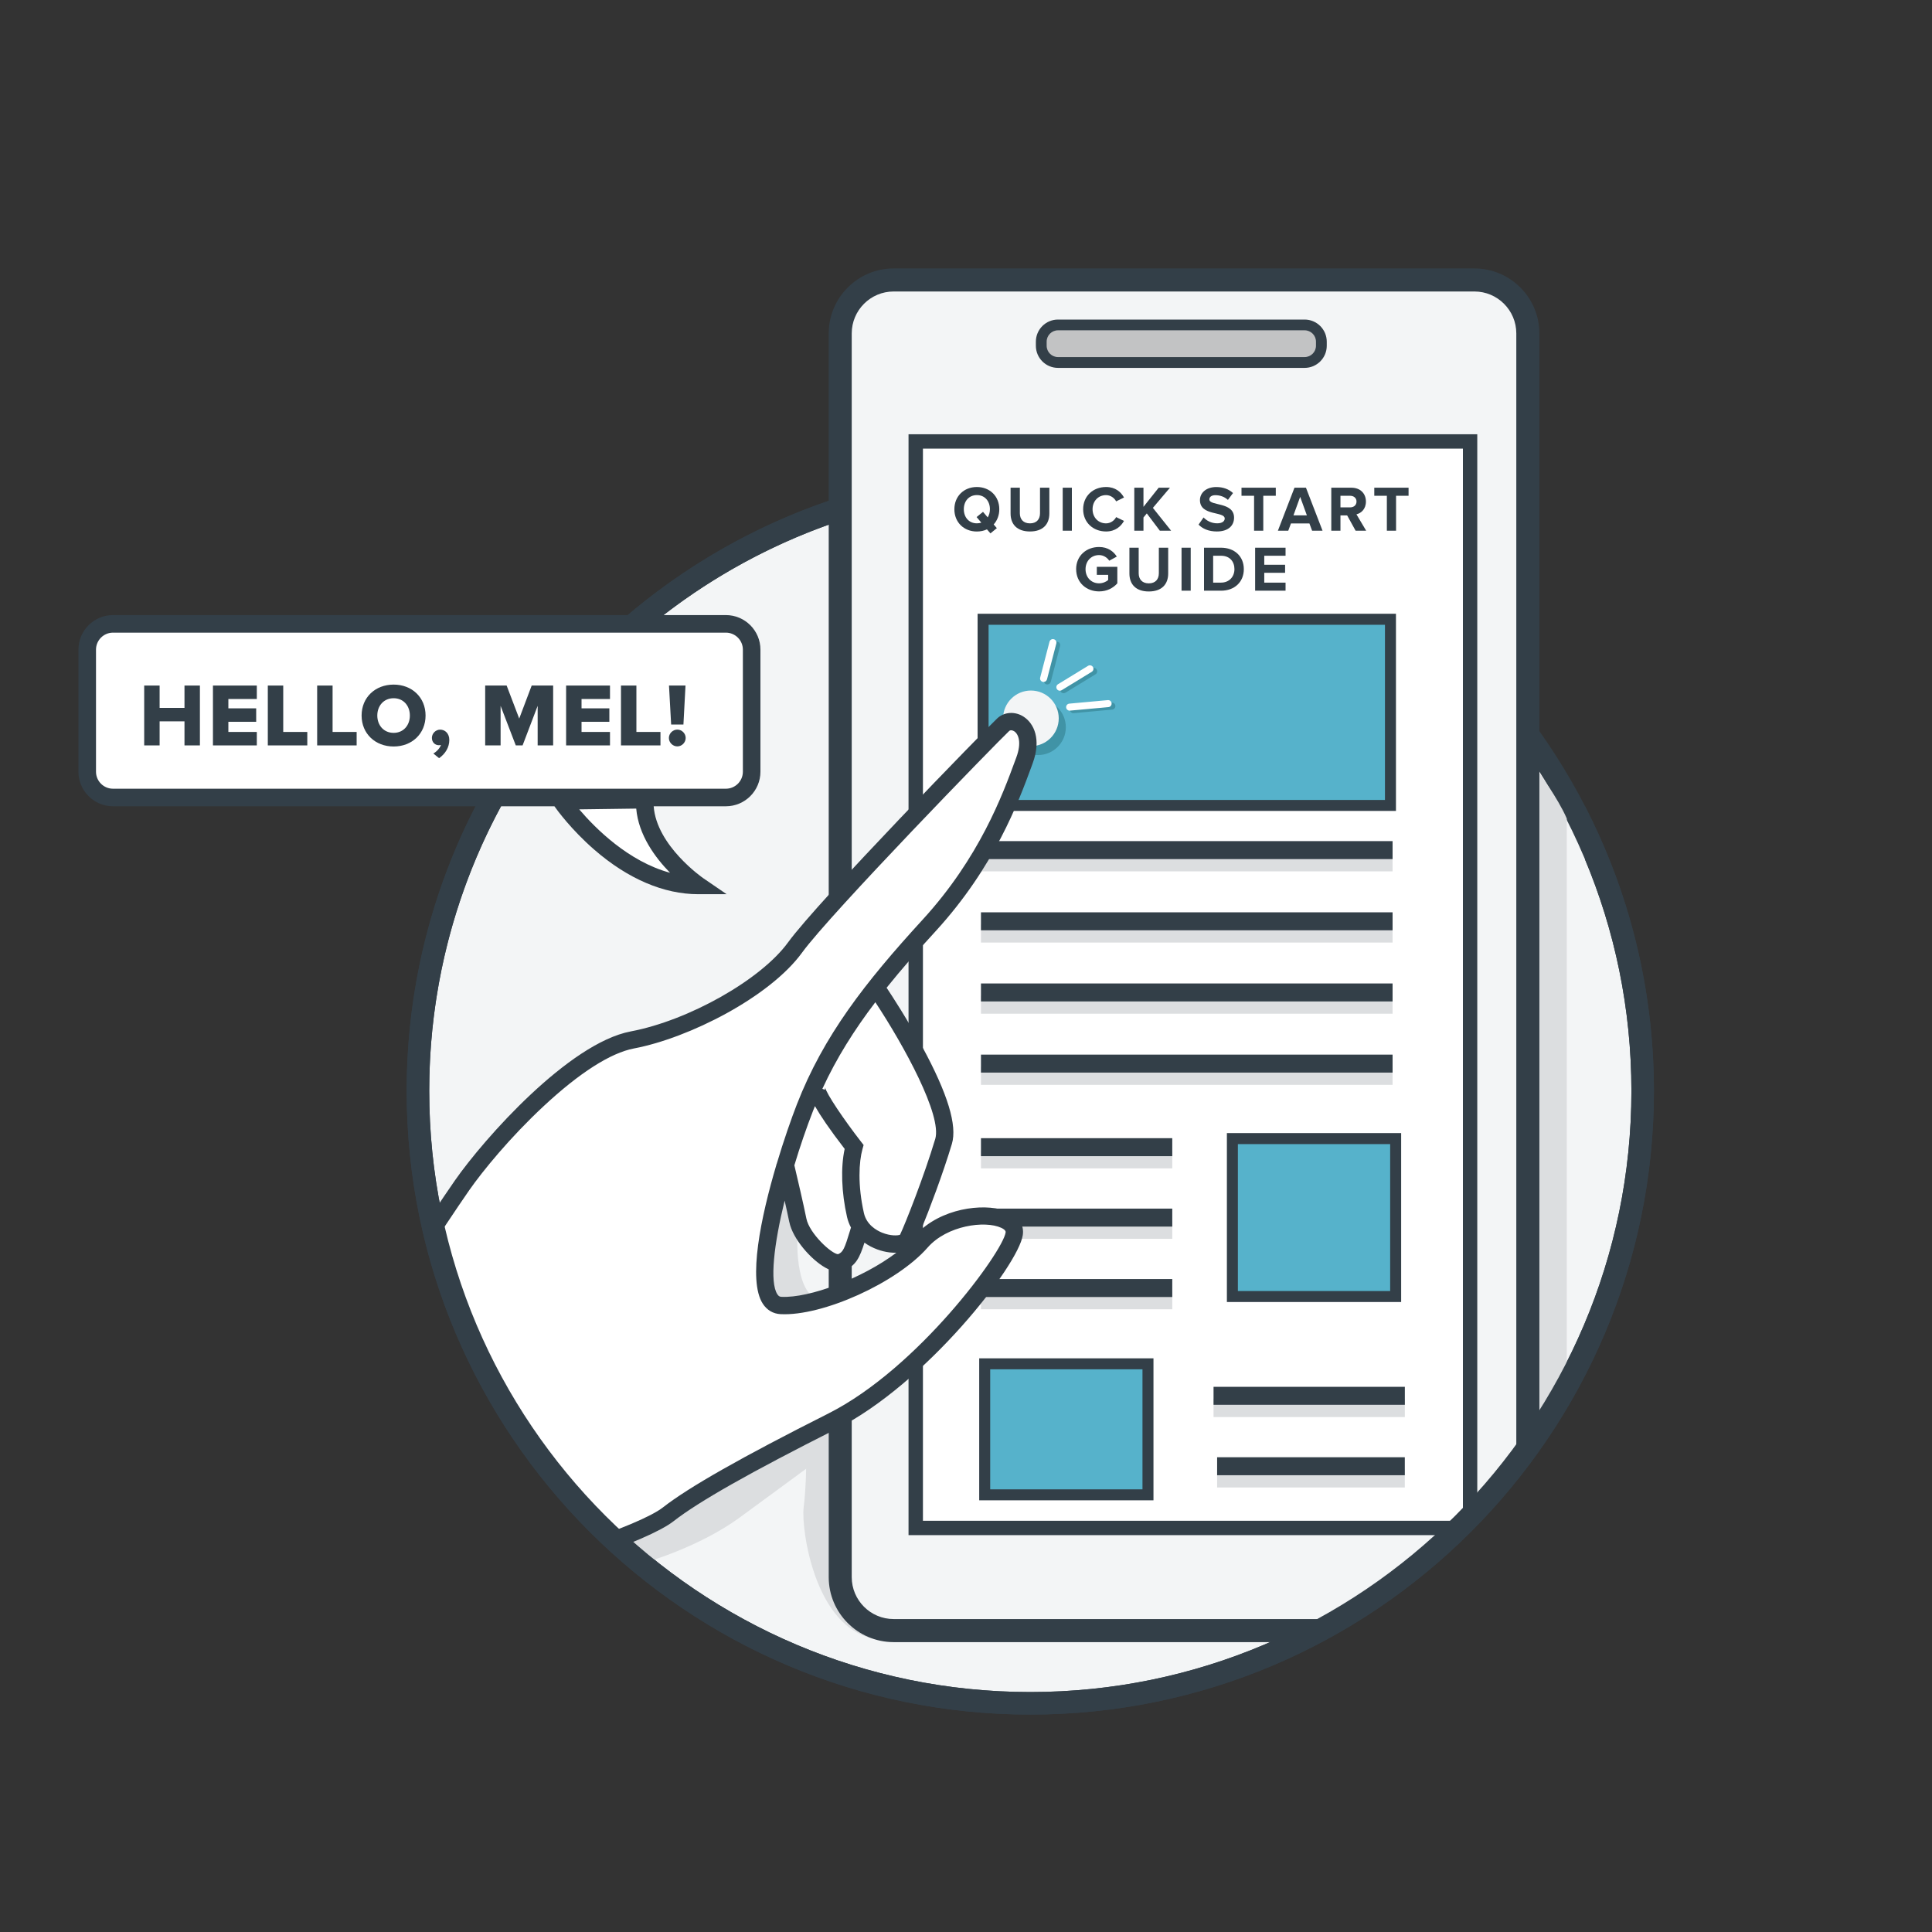 <?xml version="1.0" encoding="UTF-8"?>
<svg id="Layer_1" data-name="Layer 1" xmlns="http://www.w3.org/2000/svg" width="550" height="550" xmlns:xlink="http://www.w3.org/1999/xlink" viewBox="0 0 550 550">
  <rect x="0" y="0" width="550" height="550" fill="#333333" stroke="none"/>
  <defs>
    <style>
      .cls-1 {
        fill: none;
      }

      .cls-2 {
        fill: #f3f5f6;
      }

      .cls-3 {
        fill: #56b2cb;
      }

      .cls-4 {
        fill: #dcdee0;
      }

      .cls-5 {
        fill: #fff;
      }

      .cls-6 {
        fill: #333f48;
      }

      .cls-7 {
        fill: #4093a6;
      }

      .cls-8 {
        fill: #c2c3c4;
      }

      .cls-9 {
        clip-path: url(#clippath);
      }
    </style>
    <clipPath id="clippath">
      <path class="cls-1" d="M487.54,173.37l-27.09-75.56S399.14,13.69,395.58,13.69s-207.45,24.24-207.45,24.24c0,0-21.39,57.74-21.39,69.15,0,5.68,14.14,33.1,28.34,59.47-45.94,31.39-76.1,84.19-76.1,144.03,0,96.28,78.22,170.68,174.49,170.68s174.16-74.4,174.16-170.68c0-39.89,42.44-107.82,19.9-137.2Z"/>
    </clipPath>
  </defs>
  <path class="cls-2" d="M467.64,310.57c0,96.28-78.05,174.33-174.33,174.33s-171.71-77.19-171.71-173.46,75.43-175.19,171.71-175.19,174.33,78.05,174.33,174.33Z"/>
  <path class="cls-6" d="M293.31,488.1c-97.89,0-177.53-79.64-177.53-177.53s79.64-177.53,177.53-177.53,177.53,79.64,177.53,177.53-79.64,177.53-177.53,177.53ZM293.31,139.45c-94.35,0-171.12,76.76-171.12,171.12s76.76,171.12,171.12,171.12,171.12-76.76,171.12-171.12-76.76-171.12-171.12-171.12Z"/>
  <g class="cls-9">
    <path class="cls-4" d="M437.95,219.71s5.54,7.45,8.08,13.31v160.16l-13.78,17.27s-3.96-184.87,5.7-190.73Z"/>
    <path class="cls-4" d="M183.86,444.74s15.21-4.28,26.85-12.83,18.77-13.78,18.77-13.78c0,0,0,5.23-.71,11.17s3.33,36.83,22.81,37.54c0,0-12.59-14.5-12.59-21.39s2.61-43.01,2.61-43.01l-34.69-1.43-37.07,30.65,14.02,13.07Z"/>
    <g>
      <rect class="cls-2" x="239.19" y="79.7" width="195.76" height="384.5" rx="15.21" ry="15.21"/>
      <rect class="cls-5" x="260.69" y="125.68" width="157.81" height="309.29"/>
      <g>
        <rect class="cls-3" x="279.86" y="176.29" width="115.97" height="53"/>
        <path class="cls-6" d="M397.4,230.86h-119.1v-56.13h119.1v56.13ZM281.43,227.73h112.84v-49.87h-112.84v49.87Z"/>
      </g>
      <g>
        <rect class="cls-3" x="350.83" y="324.14" width="46.48" height="44.96"/>
        <path class="cls-6" d="M398.88,370.66h-49.61v-48.09h49.61v48.09ZM352.4,367.53h43.35v-41.83h-43.35v41.83Z"/>
      </g>
      <g>
        <rect class="cls-3" x="280.33" y="388.24" width="46.48" height="37.3"/>
        <path class="cls-6" d="M328.37,427.11h-49.61v-40.43h49.61v40.43ZM281.89,423.98h43.35v-34.17h-43.35v34.17Z"/>
      </g>
      <rect class="cls-4" x="279.26" y="242.94" width="117.18" height="5.12"/>
      <rect class="cls-4" x="279.26" y="263.2" width="117.18" height="5.12"/>
      <rect class="cls-4" x="279.26" y="283.46" width="117.18" height="5.12"/>
      <rect class="cls-4" x="279.26" y="303.72" width="117.18" height="5.12"/>
      <rect class="cls-4" x="279.26" y="327.49" width="54.46" height="5.12"/>
      <rect class="cls-4" x="279.26" y="347.55" width="54.46" height="5.12"/>
      <rect class="cls-4" x="279.26" y="367.61" width="54.46" height="5.12"/>
      <rect class="cls-4" x="345.47" y="398.28" width="54.46" height="5.12"/>
      <rect class="cls-4" x="346.49" y="418.33" width="53.43" height="5.12"/>
      <g>
        <path class="cls-6" d="M271.69,144.97c0-3.69,2.7-6.33,6.4-6.33s6.39,2.64,6.39,6.33c0,1.72-.6,3.23-1.6,4.33l.9,1.05-1.82,1.49-.99-1.14c-.84.39-1.83.61-2.88.61-3.71,0-6.4-2.64-6.4-6.33ZM279.36,148.78l-1.34-1.58,1.82-1.49,1.34,1.58c.4-.64.63-1.45.63-2.33,0-2.29-1.45-4.02-3.71-4.02s-3.72,1.72-3.72,4.02,1.45,4.02,3.72,4.02c.46,0,.88-.07,1.27-.2Z"/>
        <path class="cls-6" d="M287.69,146.18v-7.34h2.64v7.27c0,1.71.99,2.88,2.88,2.88s2.86-1.17,2.86-2.88v-7.27h2.66v7.34c0,3.03-1.8,5.12-5.52,5.12s-5.52-2.09-5.52-5.12Z"/>
        <path class="cls-6" d="M302.53,151.08v-12.24h2.61v12.24h-2.61Z"/>
        <path class="cls-6" d="M308.35,144.97c0-3.78,2.84-6.33,6.53-6.33,2.68,0,4.24,1.45,5.1,2.99l-2.24,1.1c-.51-.99-1.61-1.78-2.86-1.78-2.24,0-3.85,1.71-3.85,4.02s1.61,4.02,3.85,4.02c1.25,0,2.35-.79,2.86-1.78l2.24,1.08c-.86,1.52-2.42,3.01-5.1,3.01-3.69,0-6.53-2.57-6.53-6.33Z"/>
        <path class="cls-6" d="M330.18,151.08l-3.71-4.92-.95,1.16v3.76h-2.61v-12.24h2.61v5.45l4.33-5.45h3.21l-4.86,5.74,5.19,6.5h-3.21Z"/>
        <path class="cls-6" d="M341.2,149.35l1.43-2.04c.86.9,2.2,1.67,3.89,1.67,1.45,0,2.13-.64,2.13-1.36,0-2.13-7.05-.64-7.05-5.25,0-2.04,1.76-3.72,4.64-3.72,1.95,0,3.56.59,4.77,1.71l-1.45,1.95c-.99-.92-2.31-1.34-3.56-1.34-1.1,0-1.72.48-1.72,1.21,0,1.93,7.03.62,7.03,5.19,0,2.24-1.61,3.93-4.9,3.93-2.37,0-4.06-.79-5.21-1.95Z"/>
        <path class="cls-6" d="M357.01,151.08v-9.95h-3.58v-2.29h9.76v2.29h-3.56v9.95h-2.62Z"/>
        <path class="cls-6" d="M373.53,151.08l-.77-2.07h-5.25l-.77,2.07h-2.95l4.72-12.24h3.27l4.72,12.24h-2.95ZM370.13,141.44l-1.91,5.27h3.82l-1.91-5.27Z"/>
        <path class="cls-6" d="M385.91,151.08l-2.4-4.35h-1.91v4.35h-2.61v-12.24h5.73c2.55,0,4.13,1.67,4.13,3.95,0,2.15-1.38,3.32-2.7,3.63l2.77,4.66h-3.01ZM386.17,142.77c0-1.01-.79-1.63-1.82-1.63h-2.75v3.3h2.75c1.03,0,1.82-.62,1.82-1.67Z"/>
        <path class="cls-6" d="M394.81,151.08v-9.95h-3.58v-2.29h9.76v2.29h-3.56v9.95h-2.62Z"/>
        <path class="cls-6" d="M306.35,162.05c0-3.87,2.94-6.33,6.53-6.33,2.53,0,4.13,1.28,5.05,2.73l-2.15,1.17c-.57-.86-1.61-1.6-2.9-1.6-2.24,0-3.85,1.71-3.85,4.02s1.61,4.02,3.85,4.02c1.08,0,2.09-.48,2.59-.94v-1.47h-3.23v-2.28h5.84v4.7c-1.25,1.39-2.99,2.29-5.19,2.29-3.6,0-6.53-2.48-6.53-6.33Z"/>
        <path class="cls-6" d="M321.52,163.26v-7.34h2.64v7.27c0,1.71.99,2.88,2.88,2.88s2.86-1.17,2.86-2.88v-7.27h2.66v7.34c0,3.03-1.8,5.12-5.52,5.12s-5.52-2.09-5.52-5.12Z"/>
        <path class="cls-6" d="M336.36,168.16v-12.24h2.61v12.24h-2.61Z"/>
        <path class="cls-6" d="M342.76,168.16v-12.24h4.83c3.84,0,6.5,2.44,6.5,6.11s-2.66,6.13-6.48,6.13h-4.84ZM351.42,162.03c0-2.15-1.32-3.82-3.82-3.82h-2.24v7.65h2.22c2.42,0,3.84-1.74,3.84-3.84Z"/>
        <path class="cls-6" d="M357.31,168.16v-12.24h8.66v2.29h-6.06v2.57h5.93v2.29h-5.93v2.79h6.06v2.29h-8.66Z"/>
      </g>
      <path class="cls-6" d="M420.55,437.02h-161.91V123.63h161.91v313.39ZM262.74,432.93h153.72V127.72h-153.72v305.2Z"/>
      <path class="cls-6" d="M419.74,467.48h-165.33c-10.2,0-18.49-8.3-18.49-18.49V94.91c0-10.2,8.3-18.49,18.49-18.49h165.33c10.2,0,18.49,8.3,18.49,18.49v354.07c0,10.2-8.3,18.49-18.49,18.49ZM254.4,82.98c-6.58,0-11.93,5.35-11.93,11.93v354.07c0,6.58,5.35,11.93,11.93,11.93h165.33c6.58,0,11.93-5.35,11.93-11.93V94.91c0-6.58-5.35-11.93-11.93-11.93h-165.33Z"/>
      <path class="cls-8" d="M300.67,92.42l72.29.49s4.86,3.4,3.08,6.97-19.61,4.21-19.61,4.21l-56.24-.97s-8.27-6.48.49-10.7Z"/>
      <path class="cls-6" d="M371.4,104.73h-70.21c-3.48,0-6.3-2.83-6.3-6.3v-1.16c0-3.48,2.83-6.3,6.3-6.3h70.21c3.48,0,6.3,2.83,6.3,6.3v1.16c0,3.48-2.83,6.3-6.3,6.3ZM301.19,94.03c-1.78,0-3.23,1.45-3.23,3.23v1.16c0,1.78,1.45,3.23,3.23,3.23h70.21c1.78,0,3.23-1.45,3.23-3.23v-1.16c0-1.78-1.45-3.23-3.23-3.23h-70.21Z"/>
      <rect class="cls-6" x="279.26" y="239.45" width="117.18" height="5.12"/>
      <rect class="cls-6" x="279.26" y="259.71" width="117.18" height="5.12"/>
      <rect class="cls-6" x="279.26" y="279.97" width="117.18" height="5.12"/>
      <rect class="cls-6" x="279.26" y="300.23" width="117.18" height="5.12"/>
      <rect class="cls-6" x="279.26" y="324.01" width="54.46" height="5.12"/>
      <rect class="cls-6" x="279.26" y="344.06" width="54.46" height="5.12"/>
      <rect class="cls-6" x="279.26" y="364.12" width="54.46" height="5.12"/>
      <rect class="cls-6" x="345.47" y="394.79" width="54.46" height="5.12"/>
      <rect class="cls-6" x="346.49" y="414.85" width="53.43" height="5.12"/>
    </g>
    <circle class="cls-7" cx="295.5" cy="207.03" r="7.92"/>
    <path class="cls-7" d="M302.79,197.34c-.34,0-.67-.17-.85-.48-.29-.47-.14-1.09.33-1.37l8.55-5.23c.47-.29,1.09-.14,1.38.33.29.47.14,1.09-.33,1.37l-8.55,5.23c-.16.1-.34.15-.52.15Z"/>
    <path class="cls-7" d="M298.16,194.85c-.08,0-.17,0-.25-.03-.54-.14-.86-.68-.72-1.22l2.65-10.2c.14-.54.68-.86,1.22-.72.54.14.86.68.72,1.22l-2.65,10.2c-.12.45-.52.75-.97.75Z"/>
    <path class="cls-7" d="M305.58,203.02c-.51,0-.95-.39-1-.91-.05-.55.35-1.04.9-1.09l10.95-1c.58-.05,1.04.35,1.09.9.05.55-.35,1.04-.9,1.09l-10.95,1s-.06,0-.09,0Z"/>
    <path class="cls-4" d="M227.1,349.69s-1.43,16.4,4.99,19.96c0,0-8.55,9.03-11.41,2.85s-4.75-29.47-3.8-30.65,5.94-8.32,5.94-8.32l4.28,16.16Z"/>
    <circle class="cls-2" cx="293.48" cy="204.5" r="7.92"/>
    <g>
      <path class="cls-5" d="M288.72,351.23c1-6.8-18.02-7.4-26.51,2.3-8.48,9.7-29.15,18.68-39.89,18.11-8.07-.42-4.22-21.61,1.25-39.95.62,2.6,2.65,11.22,3.55,15.69,1.06,5.3,9.1,13.17,12.16,12.03,3.06-1.14,3.59-3.58,5.46-9.68l-.18-.16.21-.25.08-.32c3.61,5.48,12.22,6.3,13.45,3.84,1.43-2.87,7.04-17.03,10.29-27.9s-18.79-43.16-18.79-43.16l-14.11,22.43c-.55.32-1.54,1.19-2.7,2.31,7.13-14.62,17.23-27.51,31.5-43.09,17.05-18.61,23.71-37.67,27.14-46.97,3.43-9.3-3.18-12.87-6.06-10.16-2.89,2.71-50.81,51.82-59.24,63.42-8.43,11.61-30.08,23.24-46.31,26.31s-39.67,28.76-48.46,41.36c-8.8,12.6-29.43,44.99-35.85,53.19-6.42,8.2-60.54,37.29-73.19,43.94-12.64,6.66-9.69,16.05-9.69,16.05,8.66,23.57,77.89,44.58,77.89,44.58,4.32,1.59,5.65-5.09,8.73-10.36,3.08-5.28,14.36-18.47,17.6-25.2s13.17-9.1,13.17-9.1c22.85-3.64,53.09-14,59.98-19.38s20.81-13.45,46.76-26.52c25.95-13.07,50.76-46.56,51.76-53.36Z"/>
      <path class="cls-6" d="M291.17,351.59c.41-2.78-1.08-5.16-4.08-6.55-5.55-2.55-17.32-1.66-24.86,5,2.35-5.72,6.23-15.98,8.75-24.39,1.57-5.23-1.17-14.25-8.37-27.54-4.25-7.85-8.7-14.66-10.21-16.92,4.19-5.22,8.83-10.51,13.94-16.08,16.81-18.35,23.62-36.87,27.28-46.82l.35-.96c2.54-6.87.37-11.35-2.5-13.26-2.45-1.63-5.57-1.45-7.58.44-3.21,3.01-50.92,51.9-59.55,63.77-7.7,10.6-28.2,22.2-44.77,25.34-17.62,3.33-41.74,30.5-50.03,42.38-3.63,5.21-9.19,13.64-15.07,22.56-8.35,12.67-16.98,25.77-20.7,30.52-5.05,6.45-46.06,29.42-72.39,43.28-11.45,6.03-12.13,15.05-10.9,18.98l.04.11c6.34,17.26,41.92,32.69,63.3,40.58,8.71,3.21,15.06,5.17,16.13,5.5,5.28,1.89,7.79-3.5,9.62-7.44.63-1.35,1.28-2.75,2.02-4.03,1.2-2.05,3.87-5.58,6.7-9.32,4.21-5.57,8.99-11.88,11-16.06,2.55-5.29,10.57-7.52,11.44-7.75,23.7-3.8,53.83-14.25,61-19.86,7.18-5.61,21.91-13.95,46.35-26.26,25.48-12.83,51.83-46.59,53.09-55.21ZM242.25,349.45l-.26.87c-1.55,5.09-1.97,6.15-3.43,6.73-1.93-.15-8.16-5.95-9-10.15-.85-4.23-2.67-11.99-3.42-15.16,1.59-5.3,3.41-10.61,5.33-15.54.17-.44.36-.87.53-1.31,1.52,2.68,4.11,6.54,8.46,12.18-1.15,5.26-.92,12.38.67,19.37.25,1.09.64,2.1,1.13,3.02ZM224.7,347.87c.97,4.83,6.2,10.74,10.29,13.02.5.28.99.51,1.46.68,1.37.51,2.61.56,3.69.16,3.47-1.29,4.61-3.74,5.95-7.97,1.13.81,2.37,1.45,3.64,1.92,1.17.43,2.37.72,3.53.86.67.08,1.3.1,1.91.08-9.68,7.34-24.83,12.97-32.72,12.56-.44-.02-.78-.15-1.16-.73-2.23-3.46-.96-14.25,2.08-26.66.51,2.26.99,4.46,1.32,6.09ZM266.24,324.24c-3.17,10.59-8.49,24.06-10.02,27.27-.62.25-2.67.39-5.12-.6-1.6-.65-4.4-2.24-5.16-5.57-1.81-7.99-1.41-14.63-.42-18.18l.33-1.2-.76-.98c-4.69-6.03-9.9-13.68-10.19-15.43,0,0,.04.28-.1.67l-.69-.25c4.02-8.75,9.03-16.7,15.08-24.66,8.18,12.39,19.05,32.24,17.05,38.94ZM235.85,402.38c-24.74,12.46-39.73,20.97-47.17,26.78-6.54,5.11-36.83,15.38-58.84,18.89l-.19.04c-.45.11-11.12,2.74-14.82,10.44-1.79,3.73-6.41,9.83-10.48,15.22-3.05,4.03-5.68,7.51-7.02,9.81-.86,1.47-1.56,2.98-2.24,4.43-1.92,4.12-2.67,5.16-3.5,4.86l-.14-.05c-.68-.2-67.97-20.86-76.25-42.98-.19-.73-1.69-7.73,8.49-13.09,2.71-1.43,66.53-35.09,73.98-44.61,3.84-4.91,12.53-18.09,20.93-30.85,5.86-8.9,11.4-17.3,14.99-22.45,3.86-5.53,11.7-15.1,21.11-23.86,10.21-9.53,19.13-15.23,25.79-16.49,15.69-2.97,38.66-14.64,47.85-27.29,8.15-11.21,55.46-59.81,58.94-63.07.38-.36,1-.22,1.46.08,1.23.82,2.13,3.25.59,7.42l-.36.97c-3.54,9.63-10.13,27.55-26.28,45.19-16.47,17.98-28.22,33.06-35.84,52.63-1.54,3.96-3.72,10.15-5.78,17.06l-.08.02s.01.06.03.13c-4.39,14.79-8.18,32.84-3.88,39.51,1.19,1.84,2.94,2.88,5.06,2.99,11.98.63,33.12-8.94,41.88-18.96,5.52-6.31,16.32-7.75,20.94-5.62,1.36.63,1.28,1.16,1.26,1.33-.81,5.53-24.93,38.67-50.42,51.51Z"/>
    </g>
    <path class="cls-5" d="M301.72,196.63c-.34,0-.67-.17-.85-.48-.29-.47-.14-1.09.33-1.37l8.55-5.23c.47-.29,1.09-.14,1.38.33.29.47.14,1.09-.33,1.37l-8.55,5.23c-.16.1-.34.15-.52.15Z"/>
    <path class="cls-5" d="M297.09,194.14c-.08,0-.17,0-.25-.03-.54-.14-.86-.68-.72-1.22l2.65-10.2c.14-.54.68-.86,1.22-.72.54.14.86.68.72,1.22l-2.65,10.2c-.12.45-.52.75-.97.75Z"/>
    <path class="cls-5" d="M304.51,202.31c-.51,0-.95-.39-1-.91-.05-.55.35-1.04.9-1.09l10.95-1c.58-.05,1.04.35,1.09.9.05.55-.35,1.04-.9,1.09l-10.95,1s-.06,0-.09,0Z"/>
  </g>
  <path class="cls-6" d="M451.1,229.26l.16,15.49c8.48,20.27,13.17,42.51,13.17,65.82,0,94.35-76.76,171.12-171.12,171.12s-171.12-76.76-171.12-171.12c0-75.4,49.02-139.55,116.86-162.29l-.92-6.45c-70.96,23.26-122.36,90.11-122.36,168.74,0,97.89,79.64,177.53,177.53,177.53s177.53-79.64,177.53-177.53c0-29.29-7.13-56.94-19.75-81.31Z"/>
  <path class="cls-5" d="M206.64,177.6H32.17c-4.05,0-7.34,3.29-7.34,7.34v34.74c0,4.05,3.29,7.34,7.34,7.34h128.72c1.6,2.99,3.22,6.1,3.66,7.29.95,2.53,17.9,14.26,22.65,15.21,4.75.95,10.14,1.74,10.14,1.74,0,0-11.25-7.6-11.41-13.62-.06-2.46-.32-6.59-.59-10.61h21.29c4.05,0,7.34-3.29,7.34-7.34v-34.74c0-4.05-3.29-7.34-7.34-7.34Z"/>
  <g>
    <path class="cls-6" d="M52.52,212.2v-6.85h-7.08v6.85h-4.39v-17.04h4.39v6.36h7.08v-6.36h4.39v17.04h-4.39Z"/>
    <path class="cls-6" d="M60.62,212.2v-17.04h12.49v3.83h-8.1v2.66h7.92v3.83h-7.92v2.89h8.1v3.83h-12.49Z"/>
    <path class="cls-6" d="M76.24,212.2v-17.04h4.39v13.21h6.85v3.83h-11.24Z"/>
    <path class="cls-6" d="M90.29,212.2v-17.04h4.39v13.21h6.85v3.83h-11.24Z"/>
    <path class="cls-6" d="M102.94,203.7c0-5.19,3.91-8.81,9.12-8.81s9.09,3.63,9.09,8.81-3.88,8.81-9.09,8.81-9.12-3.63-9.12-8.81ZM116.68,203.7c0-2.78-1.81-4.93-4.62-4.93s-4.65,2.15-4.65,4.93,1.84,4.93,4.65,4.93,4.62-2.17,4.62-4.93Z"/>
    <path class="cls-6" d="M124.99,215.83l-1.63-1.33c.82-.41,1.89-1.51,2.17-2.43-.1.03-.36.08-.59.08-1.1,0-1.99-.84-1.99-2.09s1.07-2.35,2.35-2.35c1.38,0,2.61,1.07,2.61,2.94,0,2.09-1.12,3.93-2.91,5.19Z"/>
    <path class="cls-6" d="M153.06,212.2v-11.26l-4.29,11.26h-1.94l-4.32-11.26v11.26h-4.39v-17.04h6.11l3.58,9.4,3.55-9.4h6.11v17.04h-4.39Z"/>
    <path class="cls-6" d="M161.16,212.2v-17.04h12.49v3.83h-8.1v2.66h7.92v3.83h-7.92v2.89h8.1v3.83h-12.49Z"/>
    <path class="cls-6" d="M176.78,212.2v-17.04h4.39v13.21h6.85v3.83h-11.24Z"/>
    <path class="cls-6" d="M190.42,210.08c0-1.28,1.1-2.38,2.4-2.38s2.38,1.1,2.38,2.38-1.07,2.4-2.38,2.4-2.4-1.1-2.4-2.4ZM191.06,206.25l-.61-11.09h4.7l-.59,11.09h-3.5Z"/>
  </g>
  <path class="cls-6" d="M206.64,175.1H32.17c-5.43,0-9.84,4.41-9.84,9.84v34.75c0,5.43,4.41,9.84,9.84,9.84h125.66c.67.96,4.77,6.64,11.38,12.38,9.53,8.28,19.75,12.65,29.56,12.65h8.09s-6.68-4.57-6.68-4.57c-.14-.1-13.28-9.21-14.09-20.46h20.55c5.43,0,9.84-4.41,9.84-9.84v-34.75c0-5.43-4.41-9.84-9.84-9.84ZM164.89,230.41l16.23-.22c.65,7.54,5.42,13.97,9.63,18.27-11.84-3.2-21.28-12.67-25.86-18.05ZM211.48,219.69c0,2.67-2.17,4.84-4.84,4.84H32.17c-2.67,0-4.84-2.17-4.84-4.84v-34.75c0-2.67,2.17-4.84,4.84-4.84h174.47c2.67,0,4.84,2.17,4.84,4.84v34.75Z"/>
</svg>
